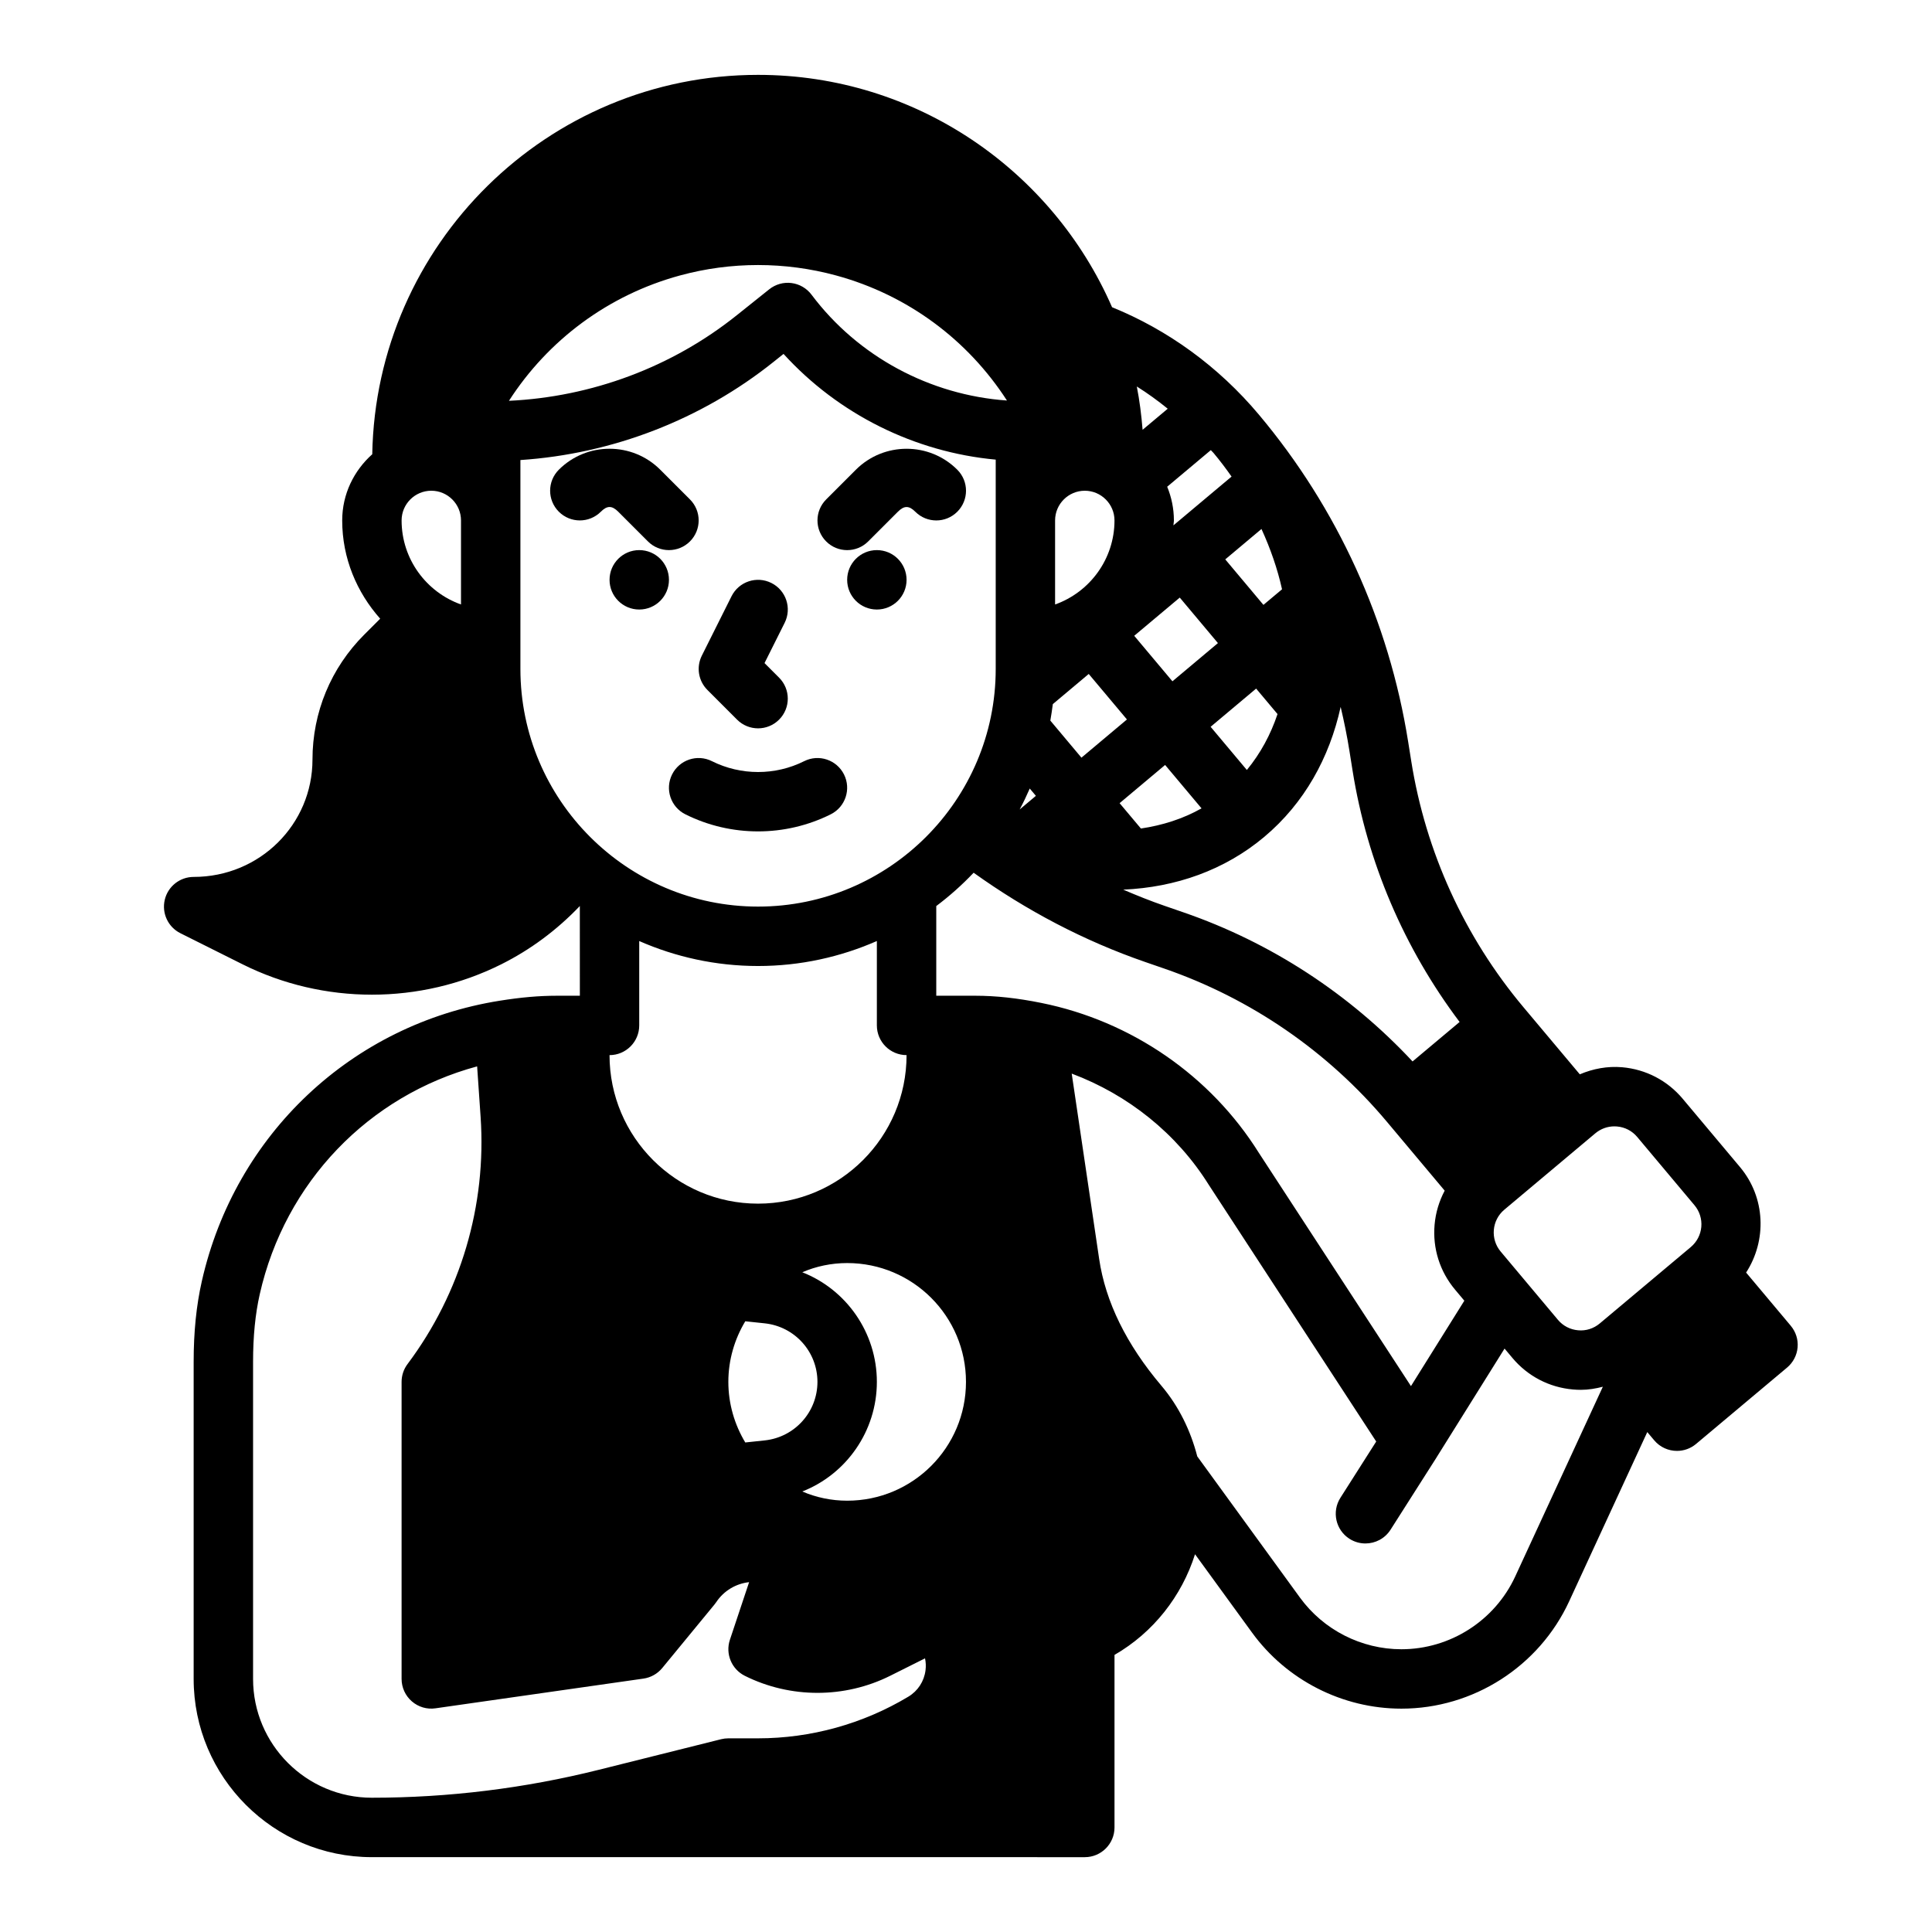 <?xml version="1.0" encoding="UTF-8"?>
<!-- Uploaded to: ICON Repo, www.svgrepo.com, Generator: ICON Repo Mixer Tools -->
<svg fill="#000000" width="800px" height="800px" version="1.1" viewBox="144 144 512 512" xmlns="http://www.w3.org/2000/svg">
 <g>
  <path d="m618.57 495.34-11.832-14.098c5.488-8.477 5.195-19.836-1.629-27.969l-15.176-18.09c-4.055-4.832-9.746-7.801-16.035-8.352-3.914-0.34-7.723 0.387-11.234 1.875l-14.934-17.789c-15.633-18.633-25.914-41.18-29.734-65.203l-0.82-5.148c-5.078-31.93-18.742-61.891-39.527-86.648-10.77-12.84-24.215-22.523-38.941-28.504-15.789-36.191-51.875-61.574-93.816-61.574-55.82 0-101.27 44.941-102.24 100.54-4.848 4.32-7.965 10.551-7.965 17.547 0 10.02 3.883 19.074 10.066 26.031l-4.219 4.219c-8.848 8.852-13.723 20.613-13.723 33.121 0 17.145-13.949 31.094-31.488 31.094-3.652 0-6.824 2.512-7.66 6.062-0.836 3.559 0.875 7.219 4.141 8.855l16.484 8.242c10.73 5.359 22.5 8.047 34.273 8.047 11.777 0 23.539-2.684 34.273-8.047 7.793-3.898 14.762-9.094 20.82-15.438 0 0 0.008 0 0.008 0.008l0.008 23.758h-6.164c-4.644 0-9.422 0.418-15.051 1.316-39.164 6.219-70.164 35.395-78.965 74.32-1.457 6.438-2.168 13.434-2.168 21.41v84.008c0 26.047 21.184 47.23 47.223 47.23 2.633 0.004 188.94 0.004 188.94 0.004 4.344 0 7.871-3.527 7.871-7.871v-45.73c10.305-5.953 17.812-15.555 21.34-26.68l15.09 20.742c9.18 12.637 23.988 20.18 39.605 20.18 19.035 0 36.488-11.172 44.461-28.457l20.695-44.84 1.836 2.18c1.559 1.859 3.785 2.809 6.039 2.809 1.785 0 3.582-0.605 5.055-1.844l24.121-20.238c1.598-1.34 2.606-3.266 2.785-5.344 0.188-2.07-0.469-4.133-1.812-5.731zm-352.4-191.15c-9.164-3.25-15.742-12.004-15.742-22.27 0-4.336 3.535-7.871 7.871-7.871 4.336 0 7.871 3.535 7.871 7.871zm235.45 38.848 0.82 5.148c3.856 24.238 13.648 47.098 28.371 66.645l-12.469 10.461c-16.688-17.887-37.504-31.504-60.711-39.508l-4.922-1.699c-3.746-1.289-7.414-2.762-11.043-4.32 13.887-0.605 26.875-5.164 37.367-13.973 10.605-8.902 17.293-20.98 20.254-34.457 0.91 3.863 1.711 7.762 2.332 11.703zm-60.914 13.809 12.059-10.125 9.652 11.5c-4.894 2.769-10.328 4.496-16.066 5.344zm24.121-20.238 12.059-10.125 5.668 6.754c-1.82 5.449-4.527 10.445-8.125 14.816zm13.477-52.422c2.41 5.273 4.266 10.645 5.449 15.98l-4.93 4.133-10.117-12.059zm-12.711-20.152c1.715 2.039 3.289 4.141 4.785 6.266l-15.406 12.926c0.008-0.445 0.125-0.855 0.125-1.305 0-3.164-0.645-6.172-1.777-8.934l11.562-9.699c0.223 0.258 0.48 0.48 0.711 0.746zm-12.133-11.719-6.66 5.582c-0.316-3.891-0.797-7.723-1.535-11.477 2.836 1.785 5.559 3.754 8.195 5.894zm3.188 50.051 10.117 12.059-12.059 10.125-10.125-12.059zm-33.039-20.445c0-4.336 3.535-7.871 7.871-7.871s7.871 3.535 7.871 7.871c0 10.266-6.582 19.02-15.742 22.27zm-0.598 48.672 9.516-7.988 10.125 12.059-12.059 10.125-8.242-9.824c0.242-1.449 0.48-2.906 0.66-4.371zm-6.117 22.375 1.629 1.938-4.305 3.613c0.977-1.805 1.852-3.672 2.676-5.551zm-92.715-135.96c13.547-3.699 27.875-3.691 41.43 0 18.957 5.172 34.875 17.074 45.242 33.133-20.363-1.434-39.461-11.617-51.789-28.047-1.273-1.699-3.188-2.816-5.305-3.086-2.102-0.27-4.242 0.332-5.902 1.66l-8.629 6.894c-17.168 13.738-38.438 21.625-60.348 22.656 10.363-16.094 26.305-28.031 45.301-33.211zm-42.266 104.27v-55.363c24.402-1.621 47.988-10.73 67.141-26.055l2.59-2.07c14.531 15.965 34.723 26.031 56.23 28.016v55.473c0 34.723-28.254 62.977-62.977 62.977s-62.984-28.254-62.984-62.977zm62.977 141.7c-21.703 0-39.359-17.656-39.359-39.359 4.344 0 7.871-3.527 7.871-7.871v-22.363c9.652 4.231 20.293 6.617 31.488 6.617 11.195 0 21.836-2.387 31.488-6.621v22.363c0 4.344 3.527 7.871 7.871 7.871 0 21.703-17.656 39.363-39.359 39.363zm1.809 31.723c7.953 0.867 13.934 7.559 13.934 15.508s-5.984 14.641-13.934 15.508l-5.195 0.551c-2.832-4.723-4.484-10.234-4.484-16.059s1.652-11.336 4.488-16.059zm38.023 98.934c-12.035 7.219-25.82 11.039-39.848 11.039h-7.856c-0.645 0-1.281 0.078-1.914 0.234l-32.434 8.109c-19.633 4.91-39.871 7.398-60.125 7.398-17.359 0-31.48-14.121-31.48-31.488v-84.008c0-6.793 0.582-12.668 1.77-17.941 6.723-29.742 28.906-52.625 57.609-60.379l0.922 13.391c1.605 23.434-5.266 46.695-19.363 65.496-1.027 1.359-1.578 3.023-1.578 4.723v78.719c0 2.281 0.992 4.449 2.715 5.945 1.723 1.496 4 2.18 6.273 1.844l55.105-7.871c1.945-0.277 3.715-1.273 4.969-2.785l13.855-16.848c0.164-0.203 0.324-0.418 0.473-0.637 2.039-3.055 5.266-4.914 8.707-5.289l-5.094 15.281c-1.234 3.715 0.449 7.777 3.945 9.531 12.059 6.031 26.465 6.031 38.535 0l9.234-4.621c0.219 1.023 0.27 2.086 0.133 3.156-0.367 2.934-2.027 5.484-4.555 7zm-16.215-51.938c-4.172 0-8.266-0.867-11.887-2.441 11.648-4.566 19.758-15.98 19.758-29.047 0-13.066-8.109-24.48-19.758-29.047 3.621-1.574 7.715-2.441 11.887-2.441 17.398 0 31.488 14.09 31.488 31.488 0 17.398-14.094 31.488-31.488 31.488zm33.973-133.82h-10.359v-23.766c3.543-2.668 6.856-5.613 9.902-8.832 13.996 10.02 29.246 18.059 45.555 23.688l4.922 1.699c22.996 7.934 43.414 21.98 59.047 40.613l15.312 18.254c-1.465 2.762-2.394 5.809-2.676 9.012-0.551 6.281 1.379 12.406 5.434 17.23l2.449 2.922-14.145 22.633-40.309-61.812c-12.777-20.438-33.777-34.922-57.625-39.73-6.352-1.289-12.074-1.91-17.508-1.91zm143.08 153.88c-5.414 11.727-17.254 19.309-30.172 19.309-10.598 0-20.648-5.117-26.883-13.688l-27.215-37.422c-1.762-6.824-4.879-13.266-9.492-18.711-9.273-10.941-14.832-22.246-16.508-33.613l-7.273-49.121c14.926 5.598 27.82 15.871 36.328 29.488l44.367 68.016-9.492 14.918c-2.332 3.668-1.25 8.535 2.418 10.871 1.316 0.836 2.777 1.227 4.219 1.227 2.606 0 5.148-1.289 6.652-3.644l12.219-19.191c0.008-0.008 0.008-0.023 0.008-0.031 0.008-0.008 0.016-0.016 0.023-0.031l17.965-28.75 2.086 2.488c4.055 4.832 9.746 7.801 16.035 8.352 0.699 0.062 1.402 0.094 2.102 0.094 1.992 0 3.938-0.332 5.824-0.82zm46.516-87.27-24.121 20.238c-1.613 1.348-3.66 2.016-5.746 1.812-2.094-0.18-3.992-1.164-5.344-2.777l-15.176-18.094c-2.785-3.32-2.356-8.297 0.977-11.09l24.113-20.238c1.434-1.195 3.203-1.844 5.055-1.844 0.227 0 0.465 0.008 0.699 0.031 2.094 0.18 3.992 1.164 5.344 2.777l15.176 18.09c1.355 1.613 1.992 3.652 1.812 5.746-0.191 2.094-1.18 3.992-2.789 5.348z"/>
  <path d="m321.28 297.66c0 4.348-3.523 7.871-7.871 7.871s-7.871-3.523-7.871-7.871c0-4.348 3.523-7.875 7.871-7.875s7.871 3.527 7.871 7.875"/>
  <path d="m384.25 297.66c0 4.348-3.523 7.871-7.871 7.871-4.348 0-7.871-3.523-7.871-7.871 0-4.348 3.523-7.875 7.871-7.875 4.348 0 7.871 3.527 7.871 7.875"/>
  <path d="m339.33 334.71c1.535 1.535 3.551 2.309 5.566 2.309s4.031-0.77 5.566-2.305c3.078-3.078 3.078-8.055 0-11.133l-3.856-3.856 5.336-10.668c1.945-3.891 0.371-8.621-3.519-10.562-3.898-1.953-8.621-0.363-10.562 3.519l-7.871 15.742c-1.512 3.031-0.922 6.691 1.48 9.086z"/>
  <path d="m368.51 289.79c2.016 0 4.031-0.77 5.566-2.305l7.871-7.871c1.66-1.66 2.953-1.66 4.613 0 3.078 3.078 8.055 3.078 11.133 0 3.078-3.078 3.078-8.055 0-11.133-7.406-7.406-19.469-7.406-26.875 0l-7.871 7.871c-3.078 3.078-3.078 8.055 0 11.133 1.531 1.535 3.547 2.305 5.562 2.305z"/>
  <path d="m307.84 279.61 7.871 7.871c1.535 1.535 3.551 2.305 5.566 2.305s4.031-0.77 5.566-2.305c3.078-3.078 3.078-8.055 0-11.133l-7.871-7.871c-7.406-7.406-19.469-7.406-26.875 0-3.078 3.078-3.078 8.055 0 11.133s8.055 3.078 11.133 0c1.66-1.664 2.949-1.664 4.609 0z"/>
  <path d="m332.67 345.72c-3.898-1.953-8.621-0.363-10.562 3.519-1.945 3.891-0.371 8.621 3.519 10.562 6.031 3.016 12.648 4.527 19.262 4.527s13.234-1.512 19.262-4.527c3.891-1.945 5.465-6.676 3.519-10.562-1.945-3.883-6.668-5.473-10.562-3.519-7.644 3.832-16.777 3.832-24.438 0z"/>
 </g>
</svg>